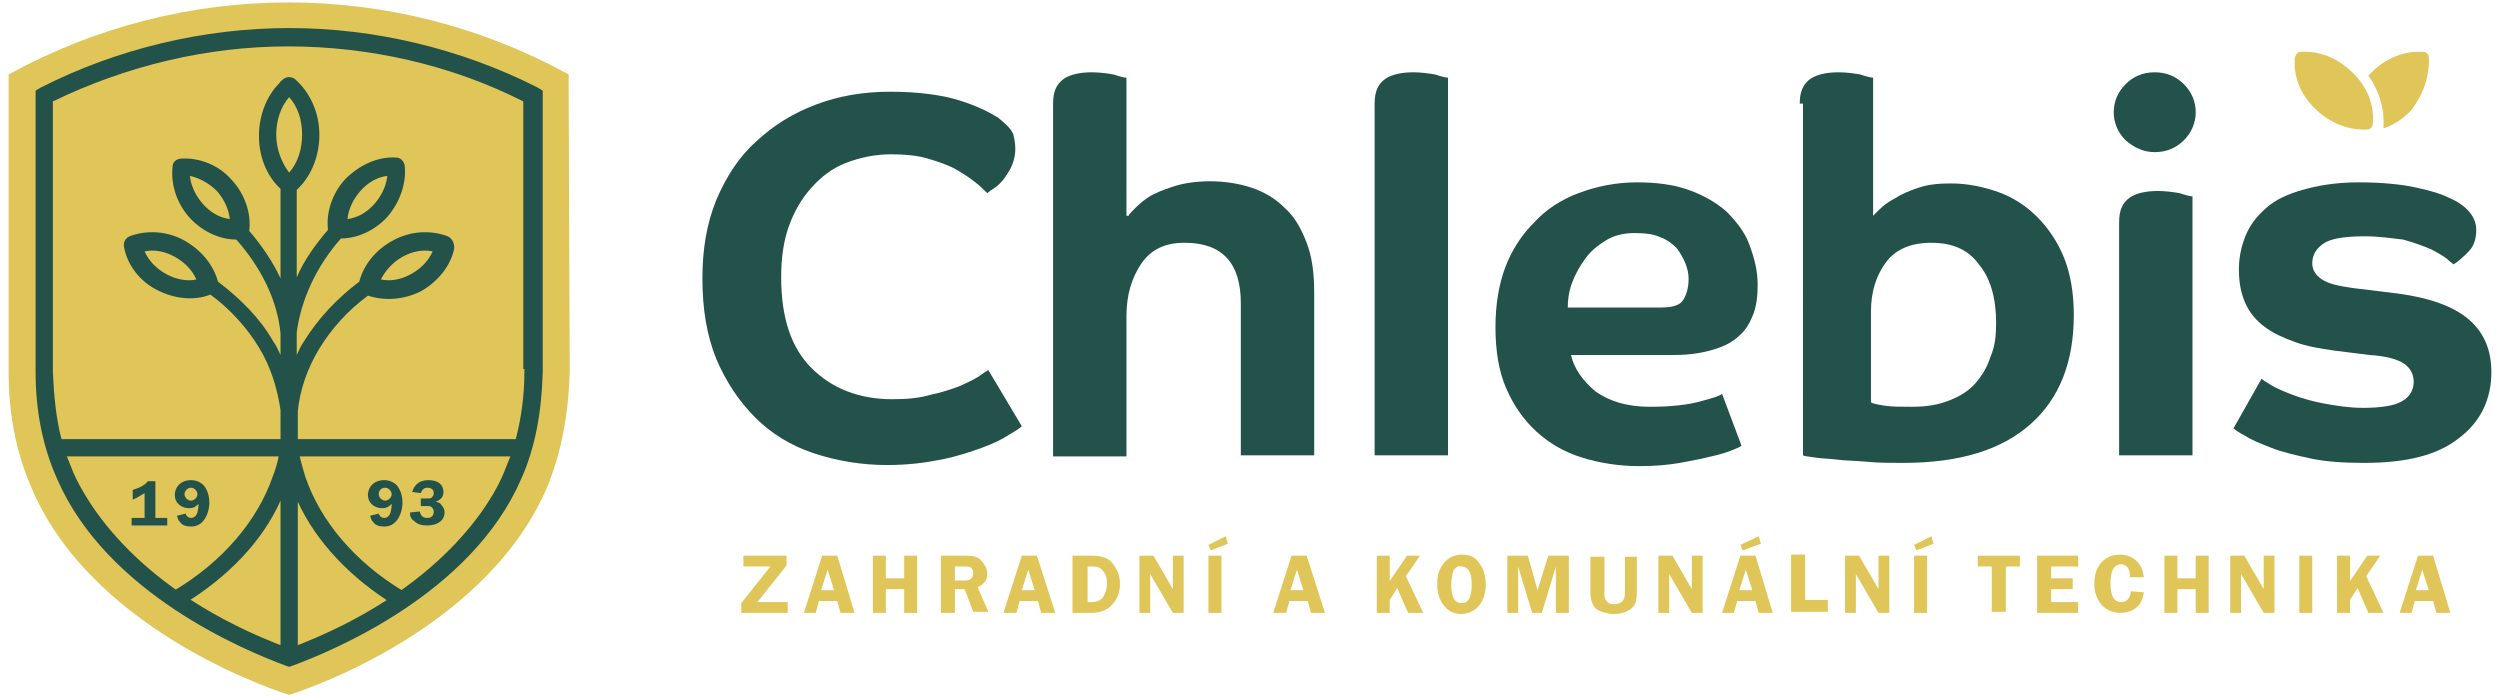 <?xml version="1.0" encoding="utf-8"?>
<!-- Generator: Adobe Illustrator 18.0.0, SVG Export Plug-In . SVG Version: 6.00 Build 0)  -->
<!DOCTYPE svg PUBLIC "-//W3C//DTD SVG 1.1//EN" "http://www.w3.org/Graphics/SVG/1.1/DTD/svg11.dtd">
<svg version="1.1" id="Layer_1" xmlns="http://www.w3.org/2000/svg" xmlns:xlink="http://www.w3.org/1999/xlink" x="0px" y="0px"
	 viewBox="0 0 231.7 64.7" enable-background="new 0 0 231.7 64.7" xml:space="preserve">
<g>
	<g>
		<path fill="#E0C558" d="M70.2,55.8H73v1h-4.3v-0.9l2.7-3.4h-2.5v-1h4v0.9L70.2,55.8z"/>
		<path fill="#E0C558" d="M79.2,56.8h-1.3l-0.3-1.1h-1.7l-0.3,1.1h-1.1l1.7-5.3h1.4L79.2,56.8z M77.3,54.7l-0.6-1.9l-0.6,1.9H77.3z"
			/>
		<path fill="#E0C558" d="M85,56.8h-1.2v-2.2h-1.7v2.2h-1.2v-5.3h1.2v2.1h1.7v-2.1H85V56.8z"/>
		<path fill="#E0C558" d="M88.4,56.8h-1.2v-5.3h2.3c0.7,0,1.1,0.1,1.4,0.4c0.3,0.3,0.6,0.8,0.6,1.2c0,0.4-0.1,0.8-0.4,1
			c-0.1,0.1-0.2,0.2-0.5,0.3l1,2.3h-1.4l-0.8-2.1h-0.9V56.8z M88.4,53.8h0.8c0.4,0,0.5,0,0.7-0.1c0.2-0.1,0.3-0.3,0.3-0.6
			c0-0.2-0.1-0.4-0.2-0.5c-0.2-0.1-0.3-0.1-0.8-0.1h-0.7V53.8z"/>
		<path fill="#E0C558" d="M97.8,56.8h-1.3l-0.3-1.1h-1.7l-0.3,1.1H93l1.7-5.3h1.4L97.8,56.8z M95.9,54.7l-0.6-1.9l-0.6,1.9H95.9z"/>
		<path fill="#E0C558" d="M101.1,51.5c1,0,1.6,0.2,2,0.7c0.4,0.5,0.7,1.1,0.7,1.9c0,0.7-0.2,1.4-0.7,1.9c-0.4,0.5-1.1,0.8-1.9,0.8
			h-1.8v-5.3H101.1z M100.7,55.8h0.5c0.4,0,0.7-0.1,1-0.4c0.2-0.3,0.4-0.8,0.4-1.3s-0.1-0.9-0.4-1.2c-0.2-0.3-0.5-0.4-0.9-0.4h-0.5
			V55.8z"/>
		<path fill="#E0C558" d="M109.8,56.8h-1.1l-2.1-3.6c0,0.1,0,0.2,0,0.2c0,0.1,0,0.2,0,0.2v3.2h-1v-5.3h1.3l1.8,3.1
			c0-0.2,0-0.2,0-0.3v-2.8h1V56.8z"/>
		<path fill="#E0C558" d="M113.8,50.4l-1.6,0.6l-0.2-0.5l1.6-0.8L113.8,50.4z M113.2,56.8H112v-5.3h1.2V56.8z"/>
		<path fill="#E0C558" d="M122.8,56.8h-1.3l-0.3-1.1h-1.7l-0.3,1.1H118l1.7-5.3h1.4L122.8,56.8z M120.8,54.7l-0.6-1.9l-0.6,1.9
			H120.8z"/>
		<path fill="#E0C558" d="M128.7,54l1.7-2.5h1.2l-1.3,1.9l1.6,3.4h-1.4l-1-2.3l-0.7,1.1v1.2h-1.2v-5.3h1.2V54z"/>
		<path fill="#E0C558" d="M137.1,52.2c0.4,0.5,0.6,1.2,0.6,2c0,0.7-0.2,1.4-0.6,1.9c-0.4,0.5-1,0.8-1.7,0.8c-0.7,0-1.2-0.3-1.6-0.8
			c-0.4-0.5-0.6-1.2-0.6-2c0-0.8,0.2-1.4,0.6-1.9c0.4-0.5,1-0.8,1.7-0.8C136.2,51.4,136.7,51.6,137.1,52.2z M134.7,52.9
			c-0.1,0.3-0.2,0.8-0.2,1.3c0,1.1,0.3,1.7,1,1.7c0.6,0,0.9-0.6,0.9-1.7c0-1.1-0.3-1.7-1-1.7C135.1,52.4,134.9,52.6,134.7,52.9z"/>
		<path fill="#E0C558" d="M140.7,52.5v4.3h-1v-5.3h1.9l0.9,3.2l1-3.2h1.9v5.3h-1.2v-4.3l-1.3,4.3H142L140.7,52.5z"/>
		<path fill="#E0C558" d="M151.7,54.8c0,0.9-0.1,1.2-0.5,1.6c-0.4,0.3-0.9,0.5-1.6,0.5c-0.7,0-1.3-0.2-1.7-0.5
			c-0.3-0.3-0.5-0.8-0.5-1.5v-3.3h1.3v3.3c0,0.4,0,0.6,0.2,0.8c0.1,0.2,0.4,0.3,0.7,0.3c0.3,0,0.6-0.1,0.8-0.3
			c0.1-0.2,0.2-0.3,0.2-0.8v-3.3h1.1V54.8z"/>
		<path fill="#E0C558" d="M157.9,56.8h-1.1l-2.1-3.6c0,0.1,0,0.2,0,0.2c0,0.1,0,0.2,0,0.2v3.2h-1v-5.3h1.3l1.8,3.1
			c0-0.2,0-0.2,0-0.3v-2.8h1V56.8z"/>
		<path fill="#E0C558" d="M164.3,56.8H163l-0.3-1.1H161l-0.3,1.1h-1.1l1.7-5.3h1.4L164.3,56.8z M162.4,54.7l-0.6-1.9l-0.6,1.9H162.4
			z M163.2,50.4l-1.7,0.6l-0.2-0.5l1.7-0.8L163.2,50.4z"/>
		<path fill="#E0C558" d="M169.4,55.7v1H166v-5.3h1.3v4.2H169.4z"/>
		<path fill="#E0C558" d="M175.2,56.8h-1.1l-2.1-3.6c0,0.1,0,0.2,0,0.2c0,0.1,0,0.2,0,0.2v3.2h-1v-5.3h1.3l1.8,3.1
			c0-0.2,0-0.2,0-0.3v-2.8h1V56.8z"/>
		<path fill="#E0C558" d="M179.2,50.4l-1.6,0.6l-0.2-0.5l1.6-0.8L179.2,50.4z M178.6,56.8h-1.2v-5.3h1.2V56.8z"/>
		<path fill="#E0C558" d="M187.2,52.5h-1.3v4.2h-1.3v-4.2h-1.3v-1h3.9V52.5z"/>
		<path fill="#E0C558" d="M190.1,52.5v1.1h2v1h-2v1.2h2.5v1h-3.8v-5.3h3.8v1H190.1z"/>
		<path fill="#E0C558" d="M197.4,53.5c0-0.3,0-0.5-0.1-0.7c-0.1-0.3-0.4-0.5-0.7-0.5c-0.7,0-1,0.6-1,1.8c0,1.1,0.3,1.7,1,1.7
			c0.5,0,0.8-0.3,0.9-1l1.2,0.1c-0.1,0.5-0.2,0.8-0.4,1.1c-0.4,0.5-1,0.8-1.8,0.8c-1.4,0-2.4-1.1-2.4-2.7c0-0.8,0.2-1.4,0.6-1.9
			c0.4-0.5,1-0.8,1.8-0.8c0.7,0,1.3,0.3,1.7,0.8c0.3,0.4,0.4,0.7,0.5,1.3L197.4,53.5z"/>
		<path fill="#E0C558" d="M204.7,56.8h-1.2v-2.2h-1.7v2.2h-1.2v-5.3h1.2v2.1h1.7v-2.1h1.2V56.8z"/>
		<path fill="#E0C558" d="M210.9,56.8h-1.1l-2.1-3.6c0,0.1,0,0.2,0,0.2c0,0.1,0,0.2,0,0.2v3.2h-1v-5.3h1.3l1.8,3.1
			c0-0.2,0-0.2,0-0.3v-2.8h1V56.8z"/>
		<path fill="#E0C558" d="M214.3,56.8h-1.2v-5.3h1.2V56.8z"/>
		<path fill="#E0C558" d="M217.7,54l1.7-2.5h1.2l-1.3,1.9l1.6,3.4h-1.4l-1-2.3l-0.7,1.1v1.2h-1.2v-5.3h1.2V54z"/>
		<path fill="#E0C558" d="M227.1,56.8h-1.3l-0.3-1.1h-1.7l-0.3,1.1h-1.1l1.7-5.3h1.4L227.1,56.8z M225.1,54.7l-0.6-1.9l-0.6,1.9
			H225.1z"/>
	</g>
	<g>
		<path fill="#225249" d="M94.1,13.8c0,0.5-0.1,1-0.3,1.5c-0.2,0.5-0.5,0.9-0.7,1.2c-0.3,0.4-0.6,0.7-0.9,0.9
			c-0.3,0.2-0.6,0.4-0.7,0.5c-0.3-0.3-0.6-0.6-1.1-1c-0.5-0.4-1.1-0.8-1.8-1.2c-0.7-0.4-1.6-0.7-2.6-1c-1-0.3-2.2-0.4-3.4-0.4
			c-1.5,0-2.9,0.3-4.2,0.8c-1.3,0.5-2.3,1.3-3.2,2.3c-0.9,1-1.6,2.2-2.1,3.6c-0.5,1.4-0.7,3-0.7,4.7c0,3.7,0.9,6.5,2.8,8.4
			c1.9,1.9,4.4,2.9,7.5,2.9c1.3,0,2.5-0.1,3.5-0.4c1-0.2,1.9-0.5,2.7-0.8c0.7-0.3,1.3-0.6,1.8-0.9c0.4-0.3,0.7-0.5,0.9-0.6l3.1,5.2
			c-0.2,0.2-0.5,0.4-1.2,0.8c-0.6,0.4-1.4,0.8-2.5,1.2c-1.1,0.4-2.3,0.8-3.8,1.1c-1.5,0.3-3.1,0.5-5,0.5c-2.4,0-4.7-0.4-6.8-1.1
			c-2.1-0.7-3.9-1.8-5.4-3.3c-1.5-1.5-2.7-3.3-3.6-5.4c-0.9-2.2-1.3-4.7-1.3-7.5c0-2.7,0.4-5.1,1.3-7.3c0.9-2.1,2.1-4,3.7-5.4
			c1.6-1.5,3.4-2.6,5.5-3.4c2.1-0.8,4.4-1.2,6.9-1.2c2.6,0,4.8,0.3,6.4,0.8c1.6,0.5,2.8,1.1,3.6,1.6c0.6,0.5,1.1,0.9,1.4,1.5
			C94,12.8,94.1,13.3,94.1,13.8z"/>
		<path fill="#225249" d="M104.6,20c0-0.1,0.2-0.3,0.5-0.6c0.3-0.3,0.7-0.7,1.3-1.1c0.6-0.4,1.4-0.7,2.3-1c0.9-0.3,2.1-0.5,3.4-0.5
			c1.4,0,2.7,0.2,3.9,0.6c1.2,0.4,2.2,1,3.1,1.9c0.9,0.8,1.5,1.9,2,3.2c0.5,1.3,0.7,2.8,0.7,4.6v15.1h-6.8V28.1
			c0-3.7-1.7-5.6-5.2-5.6c-1.8,0-3.1,0.6-4,1.9c-0.9,1.3-1.4,2.9-1.4,4.9v13h-6.8V9.6c0-1.1,0.3-1.8,1-2.3c0.6-0.4,1.5-0.6,2.6-0.6
			c0.7,0,1.4,0.1,2,0.2c0.6,0.2,1,0.3,1.2,0.3V20z"/>
		<path fill="#225249" d="M127.4,9.6c0-1.1,0.3-1.8,1-2.3c0.6-0.4,1.5-0.6,2.6-0.6c0.7,0,1.4,0.1,2,0.2c0.6,0.2,1,0.3,1.2,0.3v35
			h-6.8V9.6z"/>
		<path fill="#225249" d="M162.9,26.4c0,1-0.1,1.9-0.4,2.7c-0.3,0.8-0.7,1.5-1.3,2c-0.6,0.6-1.4,1-2.4,1.3c-1,0.3-2.2,0.5-3.6,0.5
			h-9.6c0.3,1.3,1.1,2.4,2.3,3.4c1.3,0.9,2.9,1.4,5,1.4c2.1,0,3.6-0.2,4.7-0.5c1.1-0.3,1.8-0.5,2-0.7l1.8,4.8
			c-0.1,0.1-0.3,0.2-0.8,0.4c-0.5,0.2-1.1,0.4-2,0.6c-0.8,0.2-1.8,0.4-2.9,0.6c-1.1,0.2-2.4,0.3-3.8,0.3c-1.9,0-3.7-0.3-5.3-0.8
			c-1.6-0.5-3-1.3-4.2-2.4s-2.1-2.4-2.8-4c-0.7-1.6-1-3.5-1-5.7c0-2,0.3-3.9,0.9-5.5c0.6-1.6,1.5-3,2.7-4.2c1.1-1.2,2.5-2.1,4.1-2.7
			c1.6-0.6,3.4-1,5.4-1c1.8,0,3.4,0.2,4.8,0.7c1.4,0.5,2.6,1.2,3.5,2c0.9,0.9,1.7,1.9,2.1,3C162.6,23.9,162.9,25.1,162.9,26.4z
			 M156.5,25.8c0-0.4-0.1-0.9-0.3-1.4c-0.2-0.5-0.5-1-0.8-1.4c-0.4-0.4-0.9-0.8-1.5-1c-0.6-0.3-1.4-0.4-2.4-0.4
			c-1,0-1.9,0.2-2.7,0.7c-0.8,0.5-1.4,1-1.9,1.7c-0.5,0.7-0.9,1.4-1.2,2.2c-0.3,0.8-0.4,1.6-0.4,2.3h8.6c1.1,0,1.8-0.2,2.1-0.7
			C156.3,27.3,156.5,26.7,156.5,25.8z"/>
		<path fill="#225249" d="M166.8,9.6c0-1.1,0.3-1.8,1-2.3c0.6-0.4,1.5-0.6,2.6-0.6c0.7,0,1.4,0.1,2,0.2c0.6,0.2,1,0.3,1.2,0.3V20
			c0.1-0.1,0.3-0.3,0.6-0.6c0.3-0.3,0.8-0.7,1.4-1c0.6-0.4,1.3-0.7,2.2-1c0.9-0.3,1.8-0.4,3-0.4c1.5,0,3,0.3,4.4,0.8
			c1.4,0.5,2.6,1.3,3.6,2.3c1,1,1.9,2.3,2.5,3.8c0.6,1.5,0.9,3.3,0.9,5.3c0,4.3-1.3,7.7-4,10.1c-2.7,2.4-6.6,3.6-11.8,3.6
			c-1.2,0-2.3,0-3.3-0.1c-1.1-0.1-2-0.1-2.8-0.2c-0.8-0.1-1.5-0.1-2.1-0.2c-0.6-0.1-0.9-0.1-1.1-0.2V9.6z M185,29.9
			c0-2.2-0.5-4.1-1.6-5.4c-1-1.4-2.5-2-4.4-2c-1.9,0-3.3,0.6-4.2,1.8c-0.9,1.2-1.4,2.7-1.4,4.6v8.4c0.2,0.1,0.6,0.2,1.3,0.3
			c0.6,0.1,1.5,0.1,2.5,0.1c1.4,0,2.5-0.2,3.5-0.6c1-0.4,1.8-0.9,2.4-1.6c0.6-0.7,1.1-1.5,1.4-2.5C184.9,32.1,185,31.1,185,29.9z"/>
		<path fill="#225249" d="M203.5,10.4c0,1-0.4,1.9-1.1,2.6c-0.7,0.7-1.6,1.1-2.7,1.1c-1,0-1.9-0.4-2.7-1.1c-0.7-0.7-1.1-1.6-1.1-2.6
			c0-1,0.4-1.9,1.1-2.6c0.7-0.7,1.6-1.1,2.7-1.1c1.1,0,2,0.4,2.7,1.1C203.1,8.5,203.5,9.4,203.5,10.4z M196.4,20.6
			c0-1.1,0.3-1.8,1-2.3c0.6-0.4,1.5-0.6,2.6-0.6c0.7,0,1.4,0.1,2,0.2c0.6,0.2,1,0.3,1.2,0.3v24h-6.8V20.6z"/>
		<path fill="#225249" d="M219.2,21.9c-1.9,0-3.2,0.2-3.9,0.7c-0.7,0.5-1,1.1-1,1.8c0,0.6,0.3,1.1,0.9,1.5c0.6,0.4,1.5,0.6,2.9,0.8
			l4.1,0.5c3,0.4,5.2,1.2,6.6,2.4c1.4,1.2,2.1,2.8,2.1,4.9c0,2.5-1,4.6-3,6.1c-2,1.6-4.9,2.3-8.8,2.3c-1.8,0-3.5-0.1-4.9-0.4
			c-1.4-0.3-2.7-0.6-3.7-1c-1-0.4-1.8-0.7-2.4-1.1c-0.6-0.3-1-0.6-1.1-0.7l2.6-4.6c0.1,0.1,0.4,0.3,0.9,0.6c0.5,0.3,1.2,0.6,2,0.9
			c0.8,0.3,1.8,0.6,2.9,0.8c1.1,0.2,2.3,0.4,3.6,0.4c1.7,0,2.9-0.2,3.6-0.6c0.7-0.4,1.1-1,1.1-1.8c0-0.7-0.3-1.3-0.9-1.7
			c-0.6-0.4-1.6-0.7-3.2-0.8l-3.2-0.4c-1.4-0.2-2.6-0.4-3.7-0.8c-1.1-0.4-2-0.8-2.8-1.4c-0.8-0.6-1.4-1.3-1.8-2.2
			c-0.4-0.9-0.6-1.9-0.6-3.1c0-1.1,0.2-2.1,0.6-3.1c0.4-1,1-1.8,1.9-2.6s2-1.3,3.4-1.7c1.4-0.4,3.1-0.7,5.2-0.7
			c2.2,0,4.1,0.2,5.4,0.5c1.4,0.3,2.3,0.6,2.9,0.9c1.7,0.7,2.6,1.8,2.6,3c0,0.8-0.2,1.5-0.7,2c-0.5,0.5-0.9,0.9-1.4,1.2
			c-0.1-0.1-0.3-0.2-0.6-0.5c-0.4-0.3-0.9-0.6-1.5-0.9c-0.7-0.3-1.5-0.6-2.6-0.9C221.8,22.1,220.5,21.9,219.2,21.9z"/>
	</g>
	<g>
		<g>
			<path fill="#E0C558" d="M52.7,6.9C36.5-2,17-2,0.8,6.9l0,0v27.6h0c0,3.6,0.6,7.3,2.2,10.9c5.9,13.6,23.8,19,23.8,19
				s17.8-5.4,23.8-19c1.5-3.5,2.1-7.3,2.2-10.9h0L52.7,6.9L52.7,6.9z"/>
		</g>
	</g>
	<path fill="#E0C558" d="M212.7,5.3L212.7,5.3c-0.2,1.7,0.5,3.5,1.9,4.8c1.3,1.3,3.1,2,4.8,1.9c0.3,0,0.5-0.3,0.5-0.5
		c0.2-1.7-0.5-3.5-1.9-4.8c-1.2-1.2-2.8-1.9-4.3-1.9c-0.2,0-0.3,0-0.5,0C213,4.8,212.8,5,212.7,5.3z"/>
	<g>
		<path fill="#225249" d="M49.8,8.1c-7.1-3.6-15.1-5.5-23-5.5s-15.9,1.9-23,5.5L3.3,8.4v25.8l0,0.3c0,3.7,0.7,7,2,9.9
			C9.9,55,22.7,60.3,26.5,61.7l0.3,0.1l0.3-0.1c3.8-1.4,16.6-6.7,21.2-17.3c1.3-2.9,1.9-6.2,2-9.9l0-26.1L49.8,8.1z M26.8,60.1
			c-14.3-5.3-18.9-13.8-20-16.3c-0.2-0.5-0.4-1-0.6-1.5h41.1c-0.2,0.5-0.4,1-0.6,1.5C45.7,46.3,41,54.8,26.8,60.1z M48.6,34.2l0,0.3
			c0,2.2-0.3,4.3-0.8,6.2H5.7c-0.5-1.9-0.7-4-0.8-6.2l0-25.1c6.8-3.3,14.3-5.1,21.8-5.1c7.5,0,15.1,1.7,21.8,5.1V34.2z"/>
		<path fill="#225249" d="M41.5,21.9c-1.6-0.6-3.5-0.5-5.1,0.4c-1.5,0.8-2.7,2.2-3.1,3.8c-2.1,1.6-3.8,3.4-5.1,5.5
			c-0.3,0.4-0.5,0.9-0.7,1.3v-2.1c0.4-3,1.8-6.1,4.1-8.7c1.6,0,3.2-0.8,4.3-2c1.2-1.4,1.8-3.2,1.6-4.8c-0.1-0.4-0.4-0.7-0.8-0.7
			c-1.7-0.1-3.4,0.7-4.7,2c-1.2,1.3-1.8,3.1-1.6,4.7c-1.2,1.4-2.2,2.8-2.9,4.4v-6.2h0v-1.9c0.1-0.1,0.1-0.1,0.2-0.2
			c1.2-1.2,1.9-3,1.9-4.9c0-2.1-0.9-4-2.3-5.2c-0.3-0.2-0.7-0.2-1,0c-0.1,0.1-0.3,0.2-0.4,0.4c-1.2,1.2-1.9,3-1.9,4.9
			c0,1.9,0.7,3.7,2,4.9v2h0v6.3c-0.7-1.5-1.7-3-2.9-4.4c0.2-1.6-0.4-3.4-1.6-4.7c-1.2-1.4-3-2.1-4.7-2c-0.4,0-0.8,0.3-0.8,0.7
			c-0.2,1.7,0.4,3.5,1.6,4.8c1.2,1.3,2.8,2,4.3,2c2.3,2.6,3.8,5.6,4.1,8.7v2c-0.2-0.4-0.4-0.9-0.7-1.3c-1.2-2.1-3-3.9-5.1-5.5
			c-0.4-1.5-1.5-2.9-3.1-3.8c-1.6-0.9-3.5-1-5.1-0.4c-0.4,0.2-0.6,0.6-0.5,1c0.3,1.7,1.5,3.2,3.1,4c1.6,0.8,3.4,1,4.9,0.4
			c1.9,1.4,3.4,3.1,4.5,4.9c1.1,1.8,1.7,3.8,2,5.8v3.1c-0.1,1-0.3,2-0.7,3c-1.4,4.1-4.6,7.9-9.1,10.6l0.8,1.3c4.1-2.5,7.3-5.8,9-9.6
			v14.7h1.6V46.5c1.7,3.7,4.9,7.1,9,9.6l0.8-1.3c-4.5-2.7-7.7-6.5-9.1-10.6c-0.3-1-0.6-2-0.7-3v-3.1c0.2-2,0.9-4,2-5.8
			c1.1-1.8,2.6-3.5,4.5-4.9c1.5,0.5,3.3,0.4,4.9-0.4c1.6-0.9,2.8-2.4,3.1-4C42.1,22.5,41.9,22.1,41.5,21.9z M33.4,17.7
			c0.7-0.8,1.6-1.3,2.5-1.4c-0.1,0.9-0.5,1.8-1.2,2.6c-0.7,0.8-1.6,1.3-2.5,1.4C32.3,19.4,32.7,18.5,33.4,17.7z M25.6,12.5
			c0-1.3,0.4-2.6,1.2-3.5c0.8,0.9,1.2,2.1,1.2,3.5c0,1.3-0.4,2.6-1.2,3.5C26.1,15.1,25.6,13.8,25.6,12.5z M18.8,18.9
			c-0.7-0.8-1.1-1.7-1.2-2.6c0.9,0.2,1.8,0.7,2.5,1.4c0.7,0.8,1.1,1.7,1.2,2.6C20.4,20.2,19.5,19.7,18.8,18.9z M15.4,25.4
			c-0.9-0.5-1.6-1.2-2-2.1c0.9-0.2,1.9,0,2.8,0.5c0.9,0.5,1.6,1.2,2,2.1C17.4,26.1,16.3,25.9,15.4,25.4z M38.1,25.4
			c-0.9,0.5-1.9,0.7-2.8,0.5c0.4-0.8,1.1-1.6,2-2.1c0.9-0.5,1.9-0.7,2.8-0.5C39.7,24.2,39,24.9,38.1,25.4z"/>
		<g>
			<g>
				<path fill="#225249" d="M12.3,45.4c0.7-0.2,1.2-0.5,1.4-0.8h0.7v3.4h1.1v0.7h-3.3v-0.7h1.2v-2.3c-0.5,0.3-0.8,0.5-1.1,0.6V45.4z
					"/>
				<path fill="#225249" d="M17.2,47.6c0.1,0.3,0.3,0.4,0.5,0.4c0.3,0,0.5-0.2,0.6-0.5c0-0.1,0.1-0.3,0.1-0.8
					c-0.3,0.3-0.5,0.4-0.9,0.4c-0.7,0-1.3-0.5-1.3-1.2c0-0.8,0.6-1.4,1.5-1.4c0.5,0,0.9,0.2,1.2,0.5c0.3,0.4,0.5,0.9,0.5,1.6
					c0,0.6-0.2,1.2-0.5,1.6c-0.3,0.4-0.7,0.6-1.2,0.6c-0.4,0-0.8-0.1-1-0.4c-0.2-0.2-0.2-0.3-0.3-0.6L17.2,47.6z M17.1,45.8
					c0,0.3,0.3,0.6,0.6,0.6c0.3,0,0.6-0.3,0.6-0.6c0-0.3-0.3-0.6-0.6-0.6C17.4,45.2,17.1,45.5,17.1,45.8z"/>
			</g>
			<g>
				<path fill="#225249" d="M35.1,47.6c0.1,0.3,0.3,0.4,0.5,0.4c0.3,0,0.5-0.2,0.6-0.5c0-0.1,0.1-0.3,0.1-0.8
					c-0.3,0.3-0.5,0.4-0.9,0.4c-0.7,0-1.3-0.5-1.3-1.2c0-0.8,0.6-1.4,1.5-1.4c0.5,0,0.9,0.2,1.2,0.5c0.3,0.4,0.5,0.9,0.5,1.6
					c0,0.6-0.2,1.2-0.5,1.6c-0.3,0.4-0.7,0.6-1.2,0.6c-0.4,0-0.8-0.1-1-0.4c-0.2-0.2-0.2-0.3-0.3-0.6L35.1,47.6z M35.1,45.8
					c0,0.3,0.3,0.6,0.6,0.6c0.3,0,0.6-0.3,0.6-0.6c0-0.3-0.3-0.6-0.6-0.6C35.3,45.2,35.1,45.5,35.1,45.8z"/>
				<path fill="#225249" d="M39.6,46.2c0.2,0,0.4,0,0.5-0.2c0.1-0.1,0.1-0.2,0.1-0.3c0-0.3-0.2-0.5-0.6-0.5c-0.3,0-0.5,0.2-0.6,0.5
					l-0.8-0.1c0.1-0.3,0.2-0.5,0.4-0.7c0.3-0.3,0.7-0.4,1.1-0.4c0.9,0,1.4,0.4,1.4,1.1c0,0.4-0.2,0.7-0.7,0.9
					c0.3,0.1,0.4,0.1,0.5,0.3c0.2,0.2,0.3,0.4,0.3,0.7c0,0.7-0.6,1.2-1.6,1.2c-0.5,0-0.9-0.1-1.2-0.4c-0.3-0.2-0.4-0.4-0.4-0.8
					l0.9-0.1c0.1,0.4,0.3,0.6,0.7,0.6c0.4,0,0.6-0.2,0.6-0.6c0-0.2-0.1-0.3-0.2-0.4c-0.1-0.1-0.2-0.1-0.6-0.1h-0.4v-0.7H39.6z"/>
			</g>
		</g>
	</g>
	<path fill="#E0C558" d="M225.1,5.3c0-0.3-0.3-0.5-0.5-0.5c-0.2,0-0.3,0-0.5,0c-1.5,0-3.1,0.7-4.3,1.9c-0.1,0.1-0.2,0.2-0.3,0.3
		c1,1.4,1.5,3.1,1.4,4.7c0,0.1,0,0.1,0,0.2c0.9-0.3,1.7-0.8,2.5-1.6C224.6,8.8,225.2,7,225.1,5.3z"/>
</g>
</svg>
